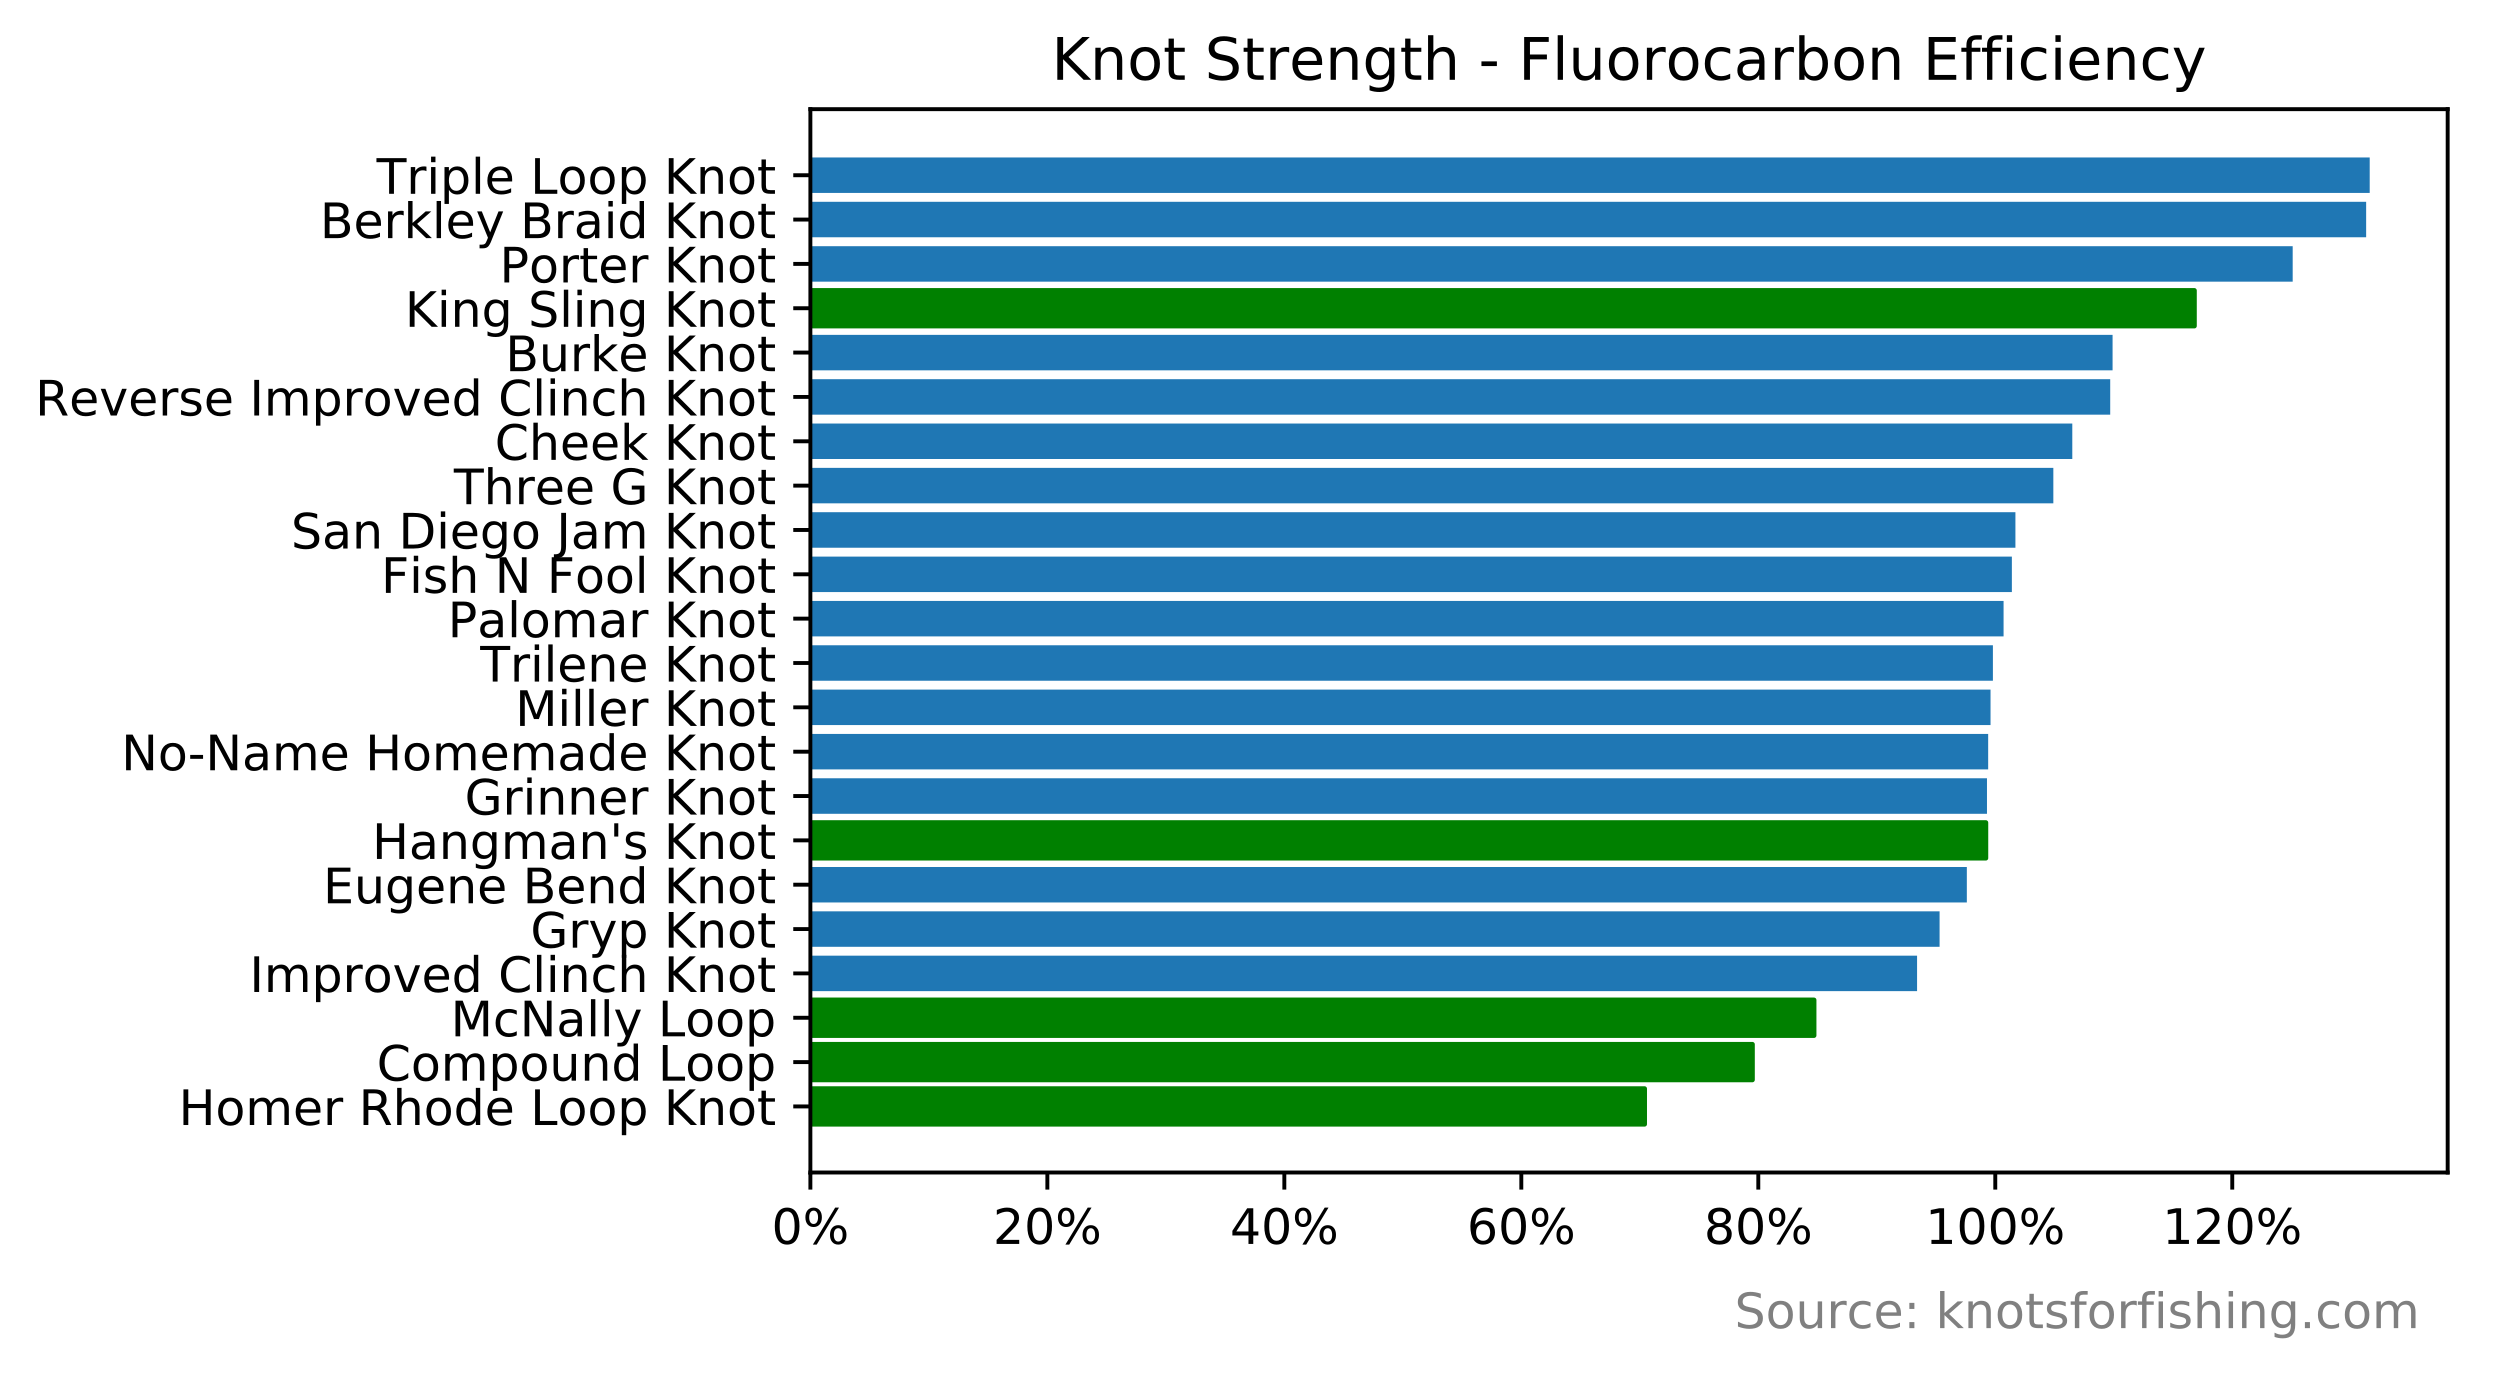 <?xml version="1.0" encoding="utf-8" standalone="no"?>
<!DOCTYPE svg PUBLIC "-//W3C//DTD SVG 1.1//EN"
  "http://www.w3.org/Graphics/SVG/1.1/DTD/svg11.dtd">
<!-- Created with matplotlib (http://matplotlib.org/) -->
<svg height="280.865pt" version="1.1" viewBox="0 0 511.208 280.865" width="511.208pt" xmlns="http://www.w3.org/2000/svg" xmlns:xlink="http://www.w3.org/1999/xlink">
 <defs>
  <style type="text/css">
*{stroke-linecap:butt;stroke-linejoin:round;}
  </style>
 </defs>
 <g id="figure_1">
  <g id="patch_1">
   <path d="M -0 280.865 
L 511.208 280.865 
L 511.208 0 
L -0 0 
z
" style="fill:#ffffff;"/>
  </g>
  <g id="axes_1">
   <g id="patch_2">
    <path d="M 165.708 239.758 
L 500.508 239.758 
L 500.508 22.318 
L 165.708 22.318 
z
" style="fill:#ffffff;"/>
   </g>
   <g id="patch_3">
    <path clip-path="url(#p857010f2e2)" d="M 165.708 229.874 
L 336.282 229.874 
L 336.282 222.62 
L 165.708 222.62 
z
" style="fill:#008000;stroke:#008000;stroke-linejoin:miter;"/>
   </g>
   <g id="patch_4">
    <path clip-path="url(#p857010f2e2)" d="M 165.708 220.807 
L 358.33 220.807 
L 358.33 213.553 
L 165.708 213.553 
z
" style="fill:#008000;stroke:#008000;stroke-linejoin:miter;"/>
   </g>
   <g id="patch_5">
    <path clip-path="url(#p857010f2e2)" d="M 165.708 211.739 
L 370.93 211.739 
L 370.93 204.485 
L 165.708 204.485 
z
" style="fill:#008000;stroke:#008000;stroke-linejoin:miter;"/>
   </g>
   <g id="patch_6">
    <path clip-path="url(#p857010f2e2)" d="M 165.708 202.672 
L 392.009 202.672 
L 392.009 195.418 
L 165.708 195.418 
z
" style="fill:#1f77b4;"/>
   </g>
   <g id="patch_7">
    <path clip-path="url(#p857010f2e2)" d="M 165.708 193.604 
L 396.613 193.604 
L 396.613 186.35 
L 165.708 186.35 
z
" style="fill:#1f77b4;"/>
   </g>
   <g id="patch_8">
    <path clip-path="url(#p857010f2e2)" d="M 165.708 184.537 
L 402.185 184.537 
L 402.185 177.283 
L 165.708 177.283 
z
" style="fill:#1f77b4;"/>
   </g>
   <g id="patch_9">
    <path clip-path="url(#p857010f2e2)" d="M 165.708 175.469 
L 406.062 175.469 
L 406.062 168.215 
L 165.708 168.215 
z
" style="fill:#008000;stroke:#008000;stroke-linejoin:miter;"/>
   </g>
   <g id="patch_10">
    <path clip-path="url(#p857010f2e2)" d="M 165.708 166.402 
L 406.304 166.402 
L 406.304 159.148 
L 165.708 159.148 
z
" style="fill:#1f77b4;"/>
   </g>
   <g id="patch_11">
    <path clip-path="url(#p857010f2e2)" d="M 165.708 157.334 
L 406.547 157.334 
L 406.547 150.08 
L 165.708 150.08 
z
" style="fill:#1f77b4;"/>
   </g>
   <g id="patch_12">
    <path clip-path="url(#p857010f2e2)" d="M 165.708 148.266 
L 407.031 148.266 
L 407.031 141.012 
L 165.708 141.012 
z
" style="fill:#1f77b4;"/>
   </g>
   <g id="patch_13">
    <path clip-path="url(#p857010f2e2)" d="M 165.708 139.199 
L 407.516 139.199 
L 407.516 131.945 
L 165.708 131.945 
z
" style="fill:#1f77b4;"/>
   </g>
   <g id="patch_14">
    <path clip-path="url(#p857010f2e2)" d="M 165.708 130.131 
L 409.697 130.131 
L 409.697 122.877 
L 165.708 122.877 
z
" style="fill:#1f77b4;"/>
   </g>
   <g id="patch_15">
    <path clip-path="url(#p857010f2e2)" d="M 165.708 121.064 
L 411.393 121.064 
L 411.393 113.81 
L 165.708 113.81 
z
" style="fill:#1f77b4;"/>
   </g>
   <g id="patch_16">
    <path clip-path="url(#p857010f2e2)" d="M 165.708 111.996 
L 412.119 111.996 
L 412.119 104.742 
L 165.708 104.742 
z
" style="fill:#1f77b4;"/>
   </g>
   <g id="patch_17">
    <path clip-path="url(#p857010f2e2)" d="M 165.708 102.929 
L 419.873 102.929 
L 419.873 95.675 
L 165.708 95.675 
z
" style="fill:#1f77b4;"/>
   </g>
   <g id="patch_18">
    <path clip-path="url(#p857010f2e2)" d="M 165.708 93.861 
L 423.749 93.861 
L 423.749 86.607 
L 165.708 86.607 
z
" style="fill:#1f77b4;"/>
   </g>
   <g id="patch_19">
    <path clip-path="url(#p857010f2e2)" d="M 165.708 84.794 
L 431.503 84.794 
L 431.503 77.54 
L 165.708 77.54 
z
" style="fill:#1f77b4;"/>
   </g>
   <g id="patch_20">
    <path clip-path="url(#p857010f2e2)" d="M 165.708 75.726 
L 431.987 75.726 
L 431.987 68.472 
L 165.708 68.472 
z
" style="fill:#1f77b4;"/>
   </g>
   <g id="patch_21">
    <path clip-path="url(#p857010f2e2)" d="M 165.708 66.658 
L 448.706 66.658 
L 448.706 59.404 
L 165.708 59.404 
z
" style="fill:#008000;stroke:#008000;stroke-linejoin:miter;"/>
   </g>
   <g id="patch_22">
    <path clip-path="url(#p857010f2e2)" d="M 165.708 57.591 
L 468.816 57.591 
L 468.816 50.337 
L 165.708 50.337 
z
" style="fill:#1f77b4;"/>
   </g>
   <g id="patch_23">
    <path clip-path="url(#p857010f2e2)" d="M 165.708 48.523 
L 483.838 48.523 
L 483.838 41.269 
L 165.708 41.269 
z
" style="fill:#1f77b4;"/>
   </g>
   <g id="patch_24">
    <path clip-path="url(#p857010f2e2)" d="M 165.708 39.456 
L 484.565 39.456 
L 484.565 32.202 
L 165.708 32.202 
z
" style="fill:#1f77b4;"/>
   </g>
   <g id="matplotlib.axis_1">
    <g id="xtick_1">
     <g id="line2d_1">
      <defs>
       <path d="M 0 0 
L 0 3.5 
" id="m3c8e4f1085" style="stroke:#000000;stroke-width:0.8;"/>
      </defs>
      <g>
       <use style="stroke:#000000;stroke-width:0.8;" x="165.708" xlink:href="#m3c8e4f1085" y="239.758"/>
      </g>
     </g>
     <g id="text_1">
      <!-- 0% -->
      <defs>
       <path d="M 31.781 66.406 
Q 24.172 66.406 20.328 58.906 
Q 16.5 51.422 16.5 36.375 
Q 16.5 21.391 20.328 13.891 
Q 24.172 6.391 31.781 6.391 
Q 39.453 6.391 43.281 13.891 
Q 47.125 21.391 47.125 36.375 
Q 47.125 51.422 43.281 58.906 
Q 39.453 66.406 31.781 66.406 
z
M 31.781 74.219 
Q 44.047 74.219 50.516 64.516 
Q 56.984 54.828 56.984 36.375 
Q 56.984 17.969 50.516 8.266 
Q 44.047 -1.422 31.781 -1.422 
Q 19.531 -1.422 13.062 8.266 
Q 6.594 17.969 6.594 36.375 
Q 6.594 54.828 13.062 64.516 
Q 19.531 74.219 31.781 74.219 
z
" id="DejaVuSans-30"/>
       <path d="M 72.703 32.078 
Q 68.453 32.078 66.031 28.469 
Q 63.625 24.859 63.625 18.406 
Q 63.625 12.062 66.031 8.422 
Q 68.453 4.781 72.703 4.781 
Q 76.859 4.781 79.266 8.422 
Q 81.688 12.062 81.688 18.406 
Q 81.688 24.812 79.266 28.438 
Q 76.859 32.078 72.703 32.078 
z
M 72.703 38.281 
Q 80.422 38.281 84.953 32.906 
Q 89.5 27.547 89.5 18.406 
Q 89.5 9.281 84.938 3.922 
Q 80.375 -1.422 72.703 -1.422 
Q 64.891 -1.422 60.344 3.922 
Q 55.812 9.281 55.812 18.406 
Q 55.812 27.594 60.375 32.938 
Q 64.938 38.281 72.703 38.281 
z
M 22.312 68.016 
Q 18.109 68.016 15.688 64.375 
Q 13.281 60.75 13.281 54.391 
Q 13.281 47.953 15.672 44.328 
Q 18.062 40.719 22.312 40.719 
Q 26.562 40.719 28.969 44.328 
Q 31.391 47.953 31.391 54.391 
Q 31.391 60.688 28.953 64.344 
Q 26.516 68.016 22.312 68.016 
z
M 66.406 74.219 
L 74.219 74.219 
L 28.609 -1.422 
L 20.797 -1.422 
z
M 22.312 74.219 
Q 30.031 74.219 34.609 68.875 
Q 39.203 63.531 39.203 54.391 
Q 39.203 45.172 34.641 39.844 
Q 30.078 34.516 22.312 34.516 
Q 14.547 34.516 10.031 39.859 
Q 5.516 45.219 5.516 54.391 
Q 5.516 63.484 10.047 68.844 
Q 14.594 74.219 22.312 74.219 
z
" id="DejaVuSans-25"/>
      </defs>
      <g transform="translate(157.776 254.357)scale(0.1 -0.1)">
       <use xlink:href="#DejaVuSans-30"/>
       <use x="63.623" xlink:href="#DejaVuSans-25"/>
      </g>
     </g>
    </g>
    <g id="xtick_2">
     <g id="line2d_2">
      <g>
       <use style="stroke:#000000;stroke-width:0.8;" x="214.166" xlink:href="#m3c8e4f1085" y="239.758"/>
      </g>
     </g>
     <g id="text_2">
      <!-- 20% -->
      <defs>
       <path d="M 19.188 8.297 
L 53.609 8.297 
L 53.609 0 
L 7.328 0 
L 7.328 8.297 
Q 12.938 14.109 22.625 23.891 
Q 32.328 33.688 34.812 36.531 
Q 39.547 41.844 41.422 45.531 
Q 43.312 49.219 43.312 52.781 
Q 43.312 58.594 39.234 62.25 
Q 35.156 65.922 28.609 65.922 
Q 23.969 65.922 18.812 64.312 
Q 13.672 62.703 7.812 59.422 
L 7.812 69.391 
Q 13.766 71.781 18.938 73 
Q 24.125 74.219 28.422 74.219 
Q 39.75 74.219 46.484 68.547 
Q 53.219 62.891 53.219 53.422 
Q 53.219 48.922 51.531 44.891 
Q 49.859 40.875 45.406 35.406 
Q 44.188 33.984 37.641 27.219 
Q 31.109 20.453 19.188 8.297 
z
" id="DejaVuSans-32"/>
      </defs>
      <g transform="translate(203.053 254.357)scale(0.1 -0.1)">
       <use xlink:href="#DejaVuSans-32"/>
       <use x="63.623" xlink:href="#DejaVuSans-30"/>
       <use x="127.246" xlink:href="#DejaVuSans-25"/>
      </g>
     </g>
    </g>
    <g id="xtick_3">
     <g id="line2d_3">
      <g>
       <use style="stroke:#000000;stroke-width:0.8;" x="262.625" xlink:href="#m3c8e4f1085" y="239.758"/>
      </g>
     </g>
     <g id="text_3">
      <!-- 40% -->
      <defs>
       <path d="M 37.797 64.312 
L 12.891 25.391 
L 37.797 25.391 
z
M 35.203 72.906 
L 47.609 72.906 
L 47.609 25.391 
L 58.016 25.391 
L 58.016 17.188 
L 47.609 17.188 
L 47.609 0 
L 37.797 0 
L 37.797 17.188 
L 4.891 17.188 
L 4.891 26.703 
z
" id="DejaVuSans-34"/>
      </defs>
      <g transform="translate(251.512 254.357)scale(0.1 -0.1)">
       <use xlink:href="#DejaVuSans-34"/>
       <use x="63.623" xlink:href="#DejaVuSans-30"/>
       <use x="127.246" xlink:href="#DejaVuSans-25"/>
      </g>
     </g>
    </g>
    <g id="xtick_4">
     <g id="line2d_4">
      <g>
       <use style="stroke:#000000;stroke-width:0.8;" x="311.083" xlink:href="#m3c8e4f1085" y="239.758"/>
      </g>
     </g>
     <g id="text_4">
      <!-- 60% -->
      <defs>
       <path d="M 33.016 40.375 
Q 26.375 40.375 22.484 35.828 
Q 18.609 31.297 18.609 23.391 
Q 18.609 15.531 22.484 10.953 
Q 26.375 6.391 33.016 6.391 
Q 39.656 6.391 43.531 10.953 
Q 47.406 15.531 47.406 23.391 
Q 47.406 31.297 43.531 35.828 
Q 39.656 40.375 33.016 40.375 
z
M 52.594 71.297 
L 52.594 62.312 
Q 48.875 64.062 45.094 64.984 
Q 41.312 65.922 37.594 65.922 
Q 27.828 65.922 22.672 59.328 
Q 17.531 52.734 16.797 39.406 
Q 19.672 43.656 24.016 45.922 
Q 28.375 48.188 33.594 48.188 
Q 44.578 48.188 50.953 41.516 
Q 57.328 34.859 57.328 23.391 
Q 57.328 12.156 50.688 5.359 
Q 44.047 -1.422 33.016 -1.422 
Q 20.359 -1.422 13.672 8.266 
Q 6.984 17.969 6.984 36.375 
Q 6.984 53.656 15.188 63.938 
Q 23.391 74.219 37.203 74.219 
Q 40.922 74.219 44.703 73.484 
Q 48.484 72.75 52.594 71.297 
z
" id="DejaVuSans-36"/>
      </defs>
      <g transform="translate(299.97 254.357)scale(0.1 -0.1)">
       <use xlink:href="#DejaVuSans-36"/>
       <use x="63.623" xlink:href="#DejaVuSans-30"/>
       <use x="127.246" xlink:href="#DejaVuSans-25"/>
      </g>
     </g>
    </g>
    <g id="xtick_5">
     <g id="line2d_5">
      <g>
       <use style="stroke:#000000;stroke-width:0.8;" x="359.542" xlink:href="#m3c8e4f1085" y="239.758"/>
      </g>
     </g>
     <g id="text_5">
      <!-- 80% -->
      <defs>
       <path d="M 31.781 34.625 
Q 24.75 34.625 20.719 30.859 
Q 16.703 27.094 16.703 20.516 
Q 16.703 13.922 20.719 10.156 
Q 24.75 6.391 31.781 6.391 
Q 38.812 6.391 42.859 10.172 
Q 46.922 13.969 46.922 20.516 
Q 46.922 27.094 42.891 30.859 
Q 38.875 34.625 31.781 34.625 
z
M 21.922 38.812 
Q 15.578 40.375 12.031 44.719 
Q 8.5 49.078 8.5 55.328 
Q 8.5 64.062 14.719 69.141 
Q 20.953 74.219 31.781 74.219 
Q 42.672 74.219 48.875 69.141 
Q 55.078 64.062 55.078 55.328 
Q 55.078 49.078 51.531 44.719 
Q 48 40.375 41.703 38.812 
Q 48.828 37.156 52.797 32.312 
Q 56.781 27.484 56.781 20.516 
Q 56.781 9.906 50.312 4.234 
Q 43.844 -1.422 31.781 -1.422 
Q 19.734 -1.422 13.25 4.234 
Q 6.781 9.906 6.781 20.516 
Q 6.781 27.484 10.781 32.312 
Q 14.797 37.156 21.922 38.812 
z
M 18.312 54.391 
Q 18.312 48.734 21.844 45.562 
Q 25.391 42.391 31.781 42.391 
Q 38.141 42.391 41.719 45.562 
Q 45.312 48.734 45.312 54.391 
Q 45.312 60.062 41.719 63.234 
Q 38.141 66.406 31.781 66.406 
Q 25.391 66.406 21.844 63.234 
Q 18.312 60.062 18.312 54.391 
z
" id="DejaVuSans-38"/>
      </defs>
      <g transform="translate(348.429 254.357)scale(0.1 -0.1)">
       <use xlink:href="#DejaVuSans-38"/>
       <use x="63.623" xlink:href="#DejaVuSans-30"/>
       <use x="127.246" xlink:href="#DejaVuSans-25"/>
      </g>
     </g>
    </g>
    <g id="xtick_6">
     <g id="line2d_6">
      <g>
       <use style="stroke:#000000;stroke-width:0.8;" x="408" xlink:href="#m3c8e4f1085" y="239.758"/>
      </g>
     </g>
     <g id="text_6">
      <!-- 100% -->
      <defs>
       <path d="M 12.406 8.297 
L 28.516 8.297 
L 28.516 63.922 
L 10.984 60.406 
L 10.984 69.391 
L 28.422 72.906 
L 38.281 72.906 
L 38.281 8.297 
L 54.391 8.297 
L 54.391 0 
L 12.406 0 
z
" id="DejaVuSans-31"/>
      </defs>
      <g transform="translate(393.706 254.357)scale(0.1 -0.1)">
       <use xlink:href="#DejaVuSans-31"/>
       <use x="63.623" xlink:href="#DejaVuSans-30"/>
       <use x="127.246" xlink:href="#DejaVuSans-30"/>
       <use x="190.869" xlink:href="#DejaVuSans-25"/>
      </g>
     </g>
    </g>
    <g id="xtick_7">
     <g id="line2d_7">
      <g>
       <use style="stroke:#000000;stroke-width:0.8;" x="456.459" xlink:href="#m3c8e4f1085" y="239.758"/>
      </g>
     </g>
     <g id="text_7">
      <!-- 120% -->
      <g transform="translate(442.164 254.357)scale(0.1 -0.1)">
       <use xlink:href="#DejaVuSans-31"/>
       <use x="63.623" xlink:href="#DejaVuSans-32"/>
       <use x="127.246" xlink:href="#DejaVuSans-30"/>
       <use x="190.869" xlink:href="#DejaVuSans-25"/>
      </g>
     </g>
    </g>
   </g>
   <g id="matplotlib.axis_2">
    <g id="ytick_1">
     <g id="line2d_8">
      <defs>
       <path d="M 0 0 
L -3.5 0 
" id="m354a441f4f" style="stroke:#000000;stroke-width:0.8;"/>
      </defs>
      <g>
       <use style="stroke:#000000;stroke-width:0.8;" x="165.708" xlink:href="#m354a441f4f" y="226.247"/>
      </g>
     </g>
     <g id="text_8">
      <!-- Homer Rhode Loop Knot -->
      <defs>
       <path d="M 9.812 72.906 
L 19.672 72.906 
L 19.672 43.016 
L 55.516 43.016 
L 55.516 72.906 
L 65.375 72.906 
L 65.375 0 
L 55.516 0 
L 55.516 34.719 
L 19.672 34.719 
L 19.672 0 
L 9.812 0 
z
" id="DejaVuSans-48"/>
       <path d="M 30.609 48.391 
Q 23.391 48.391 19.188 42.75 
Q 14.984 37.109 14.984 27.297 
Q 14.984 17.484 19.156 11.844 
Q 23.344 6.203 30.609 6.203 
Q 37.797 6.203 41.984 11.859 
Q 46.188 17.531 46.188 27.297 
Q 46.188 37.016 41.984 42.703 
Q 37.797 48.391 30.609 48.391 
z
M 30.609 56 
Q 42.328 56 49.016 48.375 
Q 55.719 40.766 55.719 27.297 
Q 55.719 13.875 49.016 6.219 
Q 42.328 -1.422 30.609 -1.422 
Q 18.844 -1.422 12.172 6.219 
Q 5.516 13.875 5.516 27.297 
Q 5.516 40.766 12.172 48.375 
Q 18.844 56 30.609 56 
z
" id="DejaVuSans-6f"/>
       <path d="M 52 44.188 
Q 55.375 50.25 60.062 53.125 
Q 64.75 56 71.094 56 
Q 79.641 56 84.281 50.016 
Q 88.922 44.047 88.922 33.016 
L 88.922 0 
L 79.891 0 
L 79.891 32.719 
Q 79.891 40.578 77.094 44.375 
Q 74.312 48.188 68.609 48.188 
Q 61.625 48.188 57.562 43.547 
Q 53.516 38.922 53.516 30.906 
L 53.516 0 
L 44.484 0 
L 44.484 32.719 
Q 44.484 40.625 41.703 44.406 
Q 38.922 48.188 33.109 48.188 
Q 26.219 48.188 22.156 43.531 
Q 18.109 38.875 18.109 30.906 
L 18.109 0 
L 9.078 0 
L 9.078 54.688 
L 18.109 54.688 
L 18.109 46.188 
Q 21.188 51.219 25.484 53.609 
Q 29.781 56 35.688 56 
Q 41.656 56 45.828 52.969 
Q 50 49.953 52 44.188 
z
" id="DejaVuSans-6d"/>
       <path d="M 56.203 29.594 
L 56.203 25.203 
L 14.891 25.203 
Q 15.484 15.922 20.484 11.062 
Q 25.484 6.203 34.422 6.203 
Q 39.594 6.203 44.453 7.469 
Q 49.312 8.734 54.109 11.281 
L 54.109 2.781 
Q 49.266 0.734 44.188 -0.344 
Q 39.109 -1.422 33.891 -1.422 
Q 20.797 -1.422 13.156 6.188 
Q 5.516 13.812 5.516 26.812 
Q 5.516 40.234 12.766 48.109 
Q 20.016 56 32.328 56 
Q 43.359 56 49.781 48.891 
Q 56.203 41.797 56.203 29.594 
z
M 47.219 32.234 
Q 47.125 39.594 43.094 43.984 
Q 39.062 48.391 32.422 48.391 
Q 24.906 48.391 20.391 44.141 
Q 15.875 39.891 15.188 32.172 
z
" id="DejaVuSans-65"/>
       <path d="M 41.109 46.297 
Q 39.594 47.172 37.812 47.578 
Q 36.031 48 33.891 48 
Q 26.266 48 22.188 43.047 
Q 18.109 38.094 18.109 28.812 
L 18.109 0 
L 9.078 0 
L 9.078 54.688 
L 18.109 54.688 
L 18.109 46.188 
Q 20.953 51.172 25.484 53.578 
Q 30.031 56 36.531 56 
Q 37.453 56 38.578 55.875 
Q 39.703 55.766 41.062 55.516 
z
" id="DejaVuSans-72"/>
       <path id="DejaVuSans-20"/>
       <path d="M 44.391 34.188 
Q 47.562 33.109 50.562 29.594 
Q 53.562 26.078 56.594 19.922 
L 66.609 0 
L 56 0 
L 46.688 18.703 
Q 43.062 26.031 39.672 28.422 
Q 36.281 30.812 30.422 30.812 
L 19.672 30.812 
L 19.672 0 
L 9.812 0 
L 9.812 72.906 
L 32.078 72.906 
Q 44.578 72.906 50.734 67.672 
Q 56.891 62.453 56.891 51.906 
Q 56.891 45.016 53.688 40.469 
Q 50.484 35.938 44.391 34.188 
z
M 19.672 64.797 
L 19.672 38.922 
L 32.078 38.922 
Q 39.203 38.922 42.844 42.219 
Q 46.484 45.516 46.484 51.906 
Q 46.484 58.297 42.844 61.547 
Q 39.203 64.797 32.078 64.797 
z
" id="DejaVuSans-52"/>
       <path d="M 54.891 33.016 
L 54.891 0 
L 45.906 0 
L 45.906 32.719 
Q 45.906 40.484 42.875 44.328 
Q 39.844 48.188 33.797 48.188 
Q 26.516 48.188 22.312 43.547 
Q 18.109 38.922 18.109 30.906 
L 18.109 0 
L 9.078 0 
L 9.078 75.984 
L 18.109 75.984 
L 18.109 46.188 
Q 21.344 51.125 25.703 53.562 
Q 30.078 56 35.797 56 
Q 45.219 56 50.047 50.172 
Q 54.891 44.344 54.891 33.016 
z
" id="DejaVuSans-68"/>
       <path d="M 45.406 46.391 
L 45.406 75.984 
L 54.391 75.984 
L 54.391 0 
L 45.406 0 
L 45.406 8.203 
Q 42.578 3.328 38.25 0.953 
Q 33.938 -1.422 27.875 -1.422 
Q 17.969 -1.422 11.734 6.484 
Q 5.516 14.406 5.516 27.297 
Q 5.516 40.188 11.734 48.094 
Q 17.969 56 27.875 56 
Q 33.938 56 38.25 53.625 
Q 42.578 51.266 45.406 46.391 
z
M 14.797 27.297 
Q 14.797 17.391 18.875 11.75 
Q 22.953 6.109 30.078 6.109 
Q 37.203 6.109 41.297 11.75 
Q 45.406 17.391 45.406 27.297 
Q 45.406 37.203 41.297 42.844 
Q 37.203 48.484 30.078 48.484 
Q 22.953 48.484 18.875 42.844 
Q 14.797 37.203 14.797 27.297 
z
" id="DejaVuSans-64"/>
       <path d="M 9.812 72.906 
L 19.672 72.906 
L 19.672 8.297 
L 55.172 8.297 
L 55.172 0 
L 9.812 0 
z
" id="DejaVuSans-4c"/>
       <path d="M 18.109 8.203 
L 18.109 -20.797 
L 9.078 -20.797 
L 9.078 54.688 
L 18.109 54.688 
L 18.109 46.391 
Q 20.953 51.266 25.266 53.625 
Q 29.594 56 35.594 56 
Q 45.562 56 51.781 48.094 
Q 58.016 40.188 58.016 27.297 
Q 58.016 14.406 51.781 6.484 
Q 45.562 -1.422 35.594 -1.422 
Q 29.594 -1.422 25.266 0.953 
Q 20.953 3.328 18.109 8.203 
z
M 48.688 27.297 
Q 48.688 37.203 44.609 42.844 
Q 40.531 48.484 33.406 48.484 
Q 26.266 48.484 22.188 42.844 
Q 18.109 37.203 18.109 27.297 
Q 18.109 17.391 22.188 11.75 
Q 26.266 6.109 33.406 6.109 
Q 40.531 6.109 44.609 11.75 
Q 48.688 17.391 48.688 27.297 
z
" id="DejaVuSans-70"/>
       <path d="M 9.812 72.906 
L 19.672 72.906 
L 19.672 42.094 
L 52.391 72.906 
L 65.094 72.906 
L 28.906 38.922 
L 67.672 0 
L 54.688 0 
L 19.672 35.109 
L 19.672 0 
L 9.812 0 
z
" id="DejaVuSans-4b"/>
       <path d="M 54.891 33.016 
L 54.891 0 
L 45.906 0 
L 45.906 32.719 
Q 45.906 40.484 42.875 44.328 
Q 39.844 48.188 33.797 48.188 
Q 26.516 48.188 22.312 43.547 
Q 18.109 38.922 18.109 30.906 
L 18.109 0 
L 9.078 0 
L 9.078 54.688 
L 18.109 54.688 
L 18.109 46.188 
Q 21.344 51.125 25.703 53.562 
Q 30.078 56 35.797 56 
Q 45.219 56 50.047 50.172 
Q 54.891 44.344 54.891 33.016 
z
" id="DejaVuSans-6e"/>
       <path d="M 18.312 70.219 
L 18.312 54.688 
L 36.812 54.688 
L 36.812 47.703 
L 18.312 47.703 
L 18.312 18.016 
Q 18.312 11.328 20.141 9.422 
Q 21.969 7.516 27.594 7.516 
L 36.812 7.516 
L 36.812 0 
L 27.594 0 
Q 17.188 0 13.234 3.875 
Q 9.281 7.766 9.281 18.016 
L 9.281 47.703 
L 2.688 47.703 
L 2.688 54.688 
L 9.281 54.688 
L 9.281 70.219 
z
" id="DejaVuSans-74"/>
      </defs>
      <g transform="translate(36.533 230.047)scale(0.1 -0.1)">
       <use xlink:href="#DejaVuSans-48"/>
       <use x="75.195" xlink:href="#DejaVuSans-6f"/>
       <use x="136.377" xlink:href="#DejaVuSans-6d"/>
       <use x="233.789" xlink:href="#DejaVuSans-65"/>
       <use x="295.312" xlink:href="#DejaVuSans-72"/>
       <use x="336.426" xlink:href="#DejaVuSans-20"/>
       <use x="368.213" xlink:href="#DejaVuSans-52"/>
       <use x="437.695" xlink:href="#DejaVuSans-68"/>
       <use x="501.074" xlink:href="#DejaVuSans-6f"/>
       <use x="562.256" xlink:href="#DejaVuSans-64"/>
       <use x="625.732" xlink:href="#DejaVuSans-65"/>
       <use x="687.256" xlink:href="#DejaVuSans-20"/>
       <use x="719.043" xlink:href="#DejaVuSans-4c"/>
       <use x="774.74" xlink:href="#DejaVuSans-6f"/>
       <use x="835.922" xlink:href="#DejaVuSans-6f"/>
       <use x="897.104" xlink:href="#DejaVuSans-70"/>
       <use x="960.58" xlink:href="#DejaVuSans-20"/>
       <use x="992.367" xlink:href="#DejaVuSans-4b"/>
       <use x="1057.943" xlink:href="#DejaVuSans-6e"/>
       <use x="1121.322" xlink:href="#DejaVuSans-6f"/>
       <use x="1182.504" xlink:href="#DejaVuSans-74"/>
      </g>
     </g>
    </g>
    <g id="ytick_2">
     <g id="line2d_9">
      <g>
       <use style="stroke:#000000;stroke-width:0.8;" x="165.708" xlink:href="#m354a441f4f" y="217.18"/>
      </g>
     </g>
     <g id="text_9">
      <!-- Compound Loop -->
      <defs>
       <path d="M 64.406 67.281 
L 64.406 56.891 
Q 59.422 61.531 53.781 63.812 
Q 48.141 66.109 41.797 66.109 
Q 29.297 66.109 22.656 58.469 
Q 16.016 50.828 16.016 36.375 
Q 16.016 21.969 22.656 14.328 
Q 29.297 6.688 41.797 6.688 
Q 48.141 6.688 53.781 8.984 
Q 59.422 11.281 64.406 15.922 
L 64.406 5.609 
Q 59.234 2.094 53.438 0.328 
Q 47.656 -1.422 41.219 -1.422 
Q 24.656 -1.422 15.125 8.703 
Q 5.609 18.844 5.609 36.375 
Q 5.609 53.953 15.125 64.078 
Q 24.656 74.219 41.219 74.219 
Q 47.75 74.219 53.531 72.484 
Q 59.328 70.75 64.406 67.281 
z
" id="DejaVuSans-43"/>
       <path d="M 8.5 21.578 
L 8.5 54.688 
L 17.484 54.688 
L 17.484 21.922 
Q 17.484 14.156 20.5 10.266 
Q 23.531 6.391 29.594 6.391 
Q 36.859 6.391 41.078 11.031 
Q 45.312 15.672 45.312 23.688 
L 45.312 54.688 
L 54.297 54.688 
L 54.297 0 
L 45.312 0 
L 45.312 8.406 
Q 42.047 3.422 37.719 1 
Q 33.406 -1.422 27.688 -1.422 
Q 18.266 -1.422 13.375 4.438 
Q 8.5 10.297 8.5 21.578 
z
M 31.109 56 
z
" id="DejaVuSans-75"/>
      </defs>
      <g transform="translate(77.041 220.979)scale(0.1 -0.1)">
       <use xlink:href="#DejaVuSans-43"/>
       <use x="69.824" xlink:href="#DejaVuSans-6f"/>
       <use x="131.006" xlink:href="#DejaVuSans-6d"/>
       <use x="228.418" xlink:href="#DejaVuSans-70"/>
       <use x="291.895" xlink:href="#DejaVuSans-6f"/>
       <use x="353.076" xlink:href="#DejaVuSans-75"/>
       <use x="416.455" xlink:href="#DejaVuSans-6e"/>
       <use x="479.834" xlink:href="#DejaVuSans-64"/>
       <use x="543.311" xlink:href="#DejaVuSans-20"/>
       <use x="575.098" xlink:href="#DejaVuSans-4c"/>
       <use x="630.795" xlink:href="#DejaVuSans-6f"/>
       <use x="691.977" xlink:href="#DejaVuSans-6f"/>
       <use x="753.158" xlink:href="#DejaVuSans-70"/>
      </g>
     </g>
    </g>
    <g id="ytick_3">
     <g id="line2d_10">
      <g>
       <use style="stroke:#000000;stroke-width:0.8;" x="165.708" xlink:href="#m354a441f4f" y="208.112"/>
      </g>
     </g>
     <g id="text_10">
      <!-- McNally Loop -->
      <defs>
       <path d="M 9.812 72.906 
L 24.516 72.906 
L 43.109 23.297 
L 61.812 72.906 
L 76.516 72.906 
L 76.516 0 
L 66.891 0 
L 66.891 64.016 
L 48.094 14.016 
L 38.188 14.016 
L 19.391 64.016 
L 19.391 0 
L 9.812 0 
z
" id="DejaVuSans-4d"/>
       <path d="M 48.781 52.594 
L 48.781 44.188 
Q 44.969 46.297 41.141 47.344 
Q 37.312 48.391 33.406 48.391 
Q 24.656 48.391 19.812 42.844 
Q 14.984 37.312 14.984 27.297 
Q 14.984 17.281 19.812 11.734 
Q 24.656 6.203 33.406 6.203 
Q 37.312 6.203 41.141 7.25 
Q 44.969 8.297 48.781 10.406 
L 48.781 2.094 
Q 45.016 0.344 40.984 -0.531 
Q 36.969 -1.422 32.422 -1.422 
Q 20.062 -1.422 12.781 6.344 
Q 5.516 14.109 5.516 27.297 
Q 5.516 40.672 12.859 48.328 
Q 20.219 56 33.016 56 
Q 37.156 56 41.109 55.141 
Q 45.062 54.297 48.781 52.594 
z
" id="DejaVuSans-63"/>
       <path d="M 9.812 72.906 
L 23.094 72.906 
L 55.422 11.922 
L 55.422 72.906 
L 64.984 72.906 
L 64.984 0 
L 51.703 0 
L 19.391 60.984 
L 19.391 0 
L 9.812 0 
z
" id="DejaVuSans-4e"/>
       <path d="M 34.281 27.484 
Q 23.391 27.484 19.188 25 
Q 14.984 22.516 14.984 16.5 
Q 14.984 11.719 18.141 8.906 
Q 21.297 6.109 26.703 6.109 
Q 34.188 6.109 38.703 11.406 
Q 43.219 16.703 43.219 25.484 
L 43.219 27.484 
z
M 52.203 31.203 
L 52.203 0 
L 43.219 0 
L 43.219 8.297 
Q 40.141 3.328 35.547 0.953 
Q 30.953 -1.422 24.312 -1.422 
Q 15.922 -1.422 10.953 3.297 
Q 6 8.016 6 15.922 
Q 6 25.141 12.172 29.828 
Q 18.359 34.516 30.609 34.516 
L 43.219 34.516 
L 43.219 35.406 
Q 43.219 41.609 39.141 45 
Q 35.062 48.391 27.688 48.391 
Q 23 48.391 18.547 47.266 
Q 14.109 46.141 10.016 43.891 
L 10.016 52.203 
Q 14.938 54.109 19.578 55.047 
Q 24.219 56 28.609 56 
Q 40.484 56 46.344 49.844 
Q 52.203 43.703 52.203 31.203 
z
" id="DejaVuSans-61"/>
       <path d="M 9.422 75.984 
L 18.406 75.984 
L 18.406 0 
L 9.422 0 
z
" id="DejaVuSans-6c"/>
       <path d="M 32.172 -5.078 
Q 28.375 -14.844 24.75 -17.812 
Q 21.141 -20.797 15.094 -20.797 
L 7.906 -20.797 
L 7.906 -13.281 
L 13.188 -13.281 
Q 16.891 -13.281 18.938 -11.516 
Q 21 -9.766 23.484 -3.219 
L 25.094 0.875 
L 2.984 54.688 
L 12.5 54.688 
L 29.594 11.922 
L 46.688 54.688 
L 56.203 54.688 
z
" id="DejaVuSans-79"/>
      </defs>
      <g transform="translate(92.162 211.912)scale(0.1 -0.1)">
       <use xlink:href="#DejaVuSans-4d"/>
       <use x="86.279" xlink:href="#DejaVuSans-63"/>
       <use x="141.26" xlink:href="#DejaVuSans-4e"/>
       <use x="216.064" xlink:href="#DejaVuSans-61"/>
       <use x="277.344" xlink:href="#DejaVuSans-6c"/>
       <use x="305.127" xlink:href="#DejaVuSans-6c"/>
       <use x="332.91" xlink:href="#DejaVuSans-79"/>
       <use x="392.09" xlink:href="#DejaVuSans-20"/>
       <use x="423.877" xlink:href="#DejaVuSans-4c"/>
       <use x="479.574" xlink:href="#DejaVuSans-6f"/>
       <use x="540.756" xlink:href="#DejaVuSans-6f"/>
       <use x="601.938" xlink:href="#DejaVuSans-70"/>
      </g>
     </g>
    </g>
    <g id="ytick_4">
     <g id="line2d_11">
      <g>
       <use style="stroke:#000000;stroke-width:0.8;" x="165.708" xlink:href="#m354a441f4f" y="199.045"/>
      </g>
     </g>
     <g id="text_11">
      <!-- Improved Clinch Knot -->
      <defs>
       <path d="M 9.812 72.906 
L 19.672 72.906 
L 19.672 0 
L 9.812 0 
z
" id="DejaVuSans-49"/>
       <path d="M 2.984 54.688 
L 12.5 54.688 
L 29.594 8.797 
L 46.688 54.688 
L 56.203 54.688 
L 35.688 0 
L 23.484 0 
z
" id="DejaVuSans-76"/>
       <path d="M 9.422 54.688 
L 18.406 54.688 
L 18.406 0 
L 9.422 0 
z
M 9.422 75.984 
L 18.406 75.984 
L 18.406 64.594 
L 9.422 64.594 
z
" id="DejaVuSans-69"/>
      </defs>
      <g transform="translate(51.019 202.844)scale(0.1 -0.1)">
       <use xlink:href="#DejaVuSans-49"/>
       <use x="29.492" xlink:href="#DejaVuSans-6d"/>
       <use x="126.904" xlink:href="#DejaVuSans-70"/>
       <use x="190.381" xlink:href="#DejaVuSans-72"/>
       <use x="231.463" xlink:href="#DejaVuSans-6f"/>
       <use x="292.645" xlink:href="#DejaVuSans-76"/>
       <use x="351.824" xlink:href="#DejaVuSans-65"/>
       <use x="413.348" xlink:href="#DejaVuSans-64"/>
       <use x="476.824" xlink:href="#DejaVuSans-20"/>
       <use x="508.611" xlink:href="#DejaVuSans-43"/>
       <use x="578.436" xlink:href="#DejaVuSans-6c"/>
       <use x="606.219" xlink:href="#DejaVuSans-69"/>
       <use x="634.002" xlink:href="#DejaVuSans-6e"/>
       <use x="697.381" xlink:href="#DejaVuSans-63"/>
       <use x="752.361" xlink:href="#DejaVuSans-68"/>
       <use x="815.74" xlink:href="#DejaVuSans-20"/>
       <use x="847.527" xlink:href="#DejaVuSans-4b"/>
       <use x="913.104" xlink:href="#DejaVuSans-6e"/>
       <use x="976.482" xlink:href="#DejaVuSans-6f"/>
       <use x="1037.664" xlink:href="#DejaVuSans-74"/>
      </g>
     </g>
    </g>
    <g id="ytick_5">
     <g id="line2d_12">
      <g>
       <use style="stroke:#000000;stroke-width:0.8;" x="165.708" xlink:href="#m354a441f4f" y="189.977"/>
      </g>
     </g>
     <g id="text_12">
      <!-- Gryp Knot -->
      <defs>
       <path d="M 59.516 10.406 
L 59.516 29.984 
L 43.406 29.984 
L 43.406 38.094 
L 69.281 38.094 
L 69.281 6.781 
Q 63.578 2.734 56.688 0.656 
Q 49.812 -1.422 42 -1.422 
Q 24.906 -1.422 15.25 8.562 
Q 5.609 18.562 5.609 36.375 
Q 5.609 54.25 15.25 64.234 
Q 24.906 74.219 42 74.219 
Q 49.125 74.219 55.547 72.453 
Q 61.969 70.703 67.391 67.281 
L 67.391 56.781 
Q 61.922 61.422 55.766 63.766 
Q 49.609 66.109 42.828 66.109 
Q 29.438 66.109 22.719 58.641 
Q 16.016 51.172 16.016 36.375 
Q 16.016 21.625 22.719 14.156 
Q 29.438 6.688 42.828 6.688 
Q 48.047 6.688 52.141 7.594 
Q 56.25 8.5 59.516 10.406 
z
" id="DejaVuSans-47"/>
      </defs>
      <g transform="translate(108.469 193.776)scale(0.1 -0.1)">
       <use xlink:href="#DejaVuSans-47"/>
       <use x="77.49" xlink:href="#DejaVuSans-72"/>
       <use x="118.604" xlink:href="#DejaVuSans-79"/>
       <use x="177.783" xlink:href="#DejaVuSans-70"/>
       <use x="241.26" xlink:href="#DejaVuSans-20"/>
       <use x="273.047" xlink:href="#DejaVuSans-4b"/>
       <use x="338.623" xlink:href="#DejaVuSans-6e"/>
       <use x="402.002" xlink:href="#DejaVuSans-6f"/>
       <use x="463.184" xlink:href="#DejaVuSans-74"/>
      </g>
     </g>
    </g>
    <g id="ytick_6">
     <g id="line2d_13">
      <g>
       <use style="stroke:#000000;stroke-width:0.8;" x="165.708" xlink:href="#m354a441f4f" y="180.91"/>
      </g>
     </g>
     <g id="text_13">
      <!-- Eugene Bend Knot -->
      <defs>
       <path d="M 9.812 72.906 
L 55.906 72.906 
L 55.906 64.594 
L 19.672 64.594 
L 19.672 43.016 
L 54.391 43.016 
L 54.391 34.719 
L 19.672 34.719 
L 19.672 8.297 
L 56.781 8.297 
L 56.781 0 
L 9.812 0 
z
" id="DejaVuSans-45"/>
       <path d="M 45.406 27.984 
Q 45.406 37.75 41.375 43.109 
Q 37.359 48.484 30.078 48.484 
Q 22.859 48.484 18.828 43.109 
Q 14.797 37.75 14.797 27.984 
Q 14.797 18.266 18.828 12.891 
Q 22.859 7.516 30.078 7.516 
Q 37.359 7.516 41.375 12.891 
Q 45.406 18.266 45.406 27.984 
z
M 54.391 6.781 
Q 54.391 -7.172 48.188 -13.984 
Q 42 -20.797 29.203 -20.797 
Q 24.469 -20.797 20.266 -20.094 
Q 16.062 -19.391 12.109 -17.922 
L 12.109 -9.188 
Q 16.062 -11.328 19.922 -12.344 
Q 23.781 -13.375 27.781 -13.375 
Q 36.625 -13.375 41.016 -8.766 
Q 45.406 -4.156 45.406 5.172 
L 45.406 9.625 
Q 42.625 4.781 38.281 2.391 
Q 33.938 0 27.875 0 
Q 17.828 0 11.672 7.656 
Q 5.516 15.328 5.516 27.984 
Q 5.516 40.672 11.672 48.328 
Q 17.828 56 27.875 56 
Q 33.938 56 38.281 53.609 
Q 42.625 51.219 45.406 46.391 
L 45.406 54.688 
L 54.391 54.688 
z
" id="DejaVuSans-67"/>
       <path d="M 19.672 34.812 
L 19.672 8.109 
L 35.5 8.109 
Q 43.453 8.109 47.281 11.406 
Q 51.125 14.703 51.125 21.484 
Q 51.125 28.328 47.281 31.562 
Q 43.453 34.812 35.5 34.812 
z
M 19.672 64.797 
L 19.672 42.828 
L 34.281 42.828 
Q 41.5 42.828 45.031 45.531 
Q 48.578 48.25 48.578 53.812 
Q 48.578 59.328 45.031 62.062 
Q 41.5 64.797 34.281 64.797 
z
M 9.812 72.906 
L 35.016 72.906 
Q 46.297 72.906 52.391 68.219 
Q 58.5 63.531 58.5 54.891 
Q 58.5 48.188 55.375 44.234 
Q 52.25 40.281 46.188 39.312 
Q 53.469 37.75 57.5 32.781 
Q 61.531 27.828 61.531 20.406 
Q 61.531 10.641 54.891 5.312 
Q 48.25 0 35.984 0 
L 9.812 0 
z
" id="DejaVuSans-42"/>
      </defs>
      <g transform="translate(66.069 184.709)scale(0.1 -0.1)">
       <use xlink:href="#DejaVuSans-45"/>
       <use x="63.184" xlink:href="#DejaVuSans-75"/>
       <use x="126.562" xlink:href="#DejaVuSans-67"/>
       <use x="190.039" xlink:href="#DejaVuSans-65"/>
       <use x="251.562" xlink:href="#DejaVuSans-6e"/>
       <use x="314.941" xlink:href="#DejaVuSans-65"/>
       <use x="376.465" xlink:href="#DejaVuSans-20"/>
       <use x="408.252" xlink:href="#DejaVuSans-42"/>
       <use x="476.855" xlink:href="#DejaVuSans-65"/>
       <use x="538.379" xlink:href="#DejaVuSans-6e"/>
       <use x="601.758" xlink:href="#DejaVuSans-64"/>
       <use x="665.234" xlink:href="#DejaVuSans-20"/>
       <use x="697.021" xlink:href="#DejaVuSans-4b"/>
       <use x="762.598" xlink:href="#DejaVuSans-6e"/>
       <use x="825.977" xlink:href="#DejaVuSans-6f"/>
       <use x="887.158" xlink:href="#DejaVuSans-74"/>
      </g>
     </g>
    </g>
    <g id="ytick_7">
     <g id="line2d_14">
      <g>
       <use style="stroke:#000000;stroke-width:0.8;" x="165.708" xlink:href="#m354a441f4f" y="171.842"/>
      </g>
     </g>
     <g id="text_14">
      <!-- Hangman's Knot -->
      <defs>
       <path d="M 17.922 72.906 
L 17.922 45.797 
L 9.625 45.797 
L 9.625 72.906 
z
" id="DejaVuSans-27"/>
       <path d="M 44.281 53.078 
L 44.281 44.578 
Q 40.484 46.531 36.375 47.5 
Q 32.281 48.484 27.875 48.484 
Q 21.188 48.484 17.844 46.438 
Q 14.5 44.391 14.5 40.281 
Q 14.5 37.156 16.891 35.375 
Q 19.281 33.594 26.516 31.984 
L 29.594 31.297 
Q 39.156 29.25 43.188 25.516 
Q 47.219 21.781 47.219 15.094 
Q 47.219 7.469 41.188 3.016 
Q 35.156 -1.422 24.609 -1.422 
Q 20.219 -1.422 15.453 -0.562 
Q 10.688 0.297 5.422 2 
L 5.422 11.281 
Q 10.406 8.688 15.234 7.391 
Q 20.062 6.109 24.812 6.109 
Q 31.156 6.109 34.562 8.281 
Q 37.984 10.453 37.984 14.406 
Q 37.984 18.062 35.516 20.016 
Q 33.062 21.969 24.703 23.781 
L 21.578 24.516 
Q 13.234 26.266 9.516 29.906 
Q 5.812 33.547 5.812 39.891 
Q 5.812 47.609 11.281 51.797 
Q 16.75 56 26.812 56 
Q 31.781 56 36.172 55.266 
Q 40.578 54.547 44.281 53.078 
z
" id="DejaVuSans-73"/>
      </defs>
      <g transform="translate(76.097 175.641)scale(0.1 -0.1)">
       <use xlink:href="#DejaVuSans-48"/>
       <use x="75.195" xlink:href="#DejaVuSans-61"/>
       <use x="136.475" xlink:href="#DejaVuSans-6e"/>
       <use x="199.854" xlink:href="#DejaVuSans-67"/>
       <use x="263.33" xlink:href="#DejaVuSans-6d"/>
       <use x="360.742" xlink:href="#DejaVuSans-61"/>
       <use x="422.021" xlink:href="#DejaVuSans-6e"/>
       <use x="485.4" xlink:href="#DejaVuSans-27"/>
       <use x="512.891" xlink:href="#DejaVuSans-73"/>
       <use x="564.99" xlink:href="#DejaVuSans-20"/>
       <use x="596.777" xlink:href="#DejaVuSans-4b"/>
       <use x="662.354" xlink:href="#DejaVuSans-6e"/>
       <use x="725.732" xlink:href="#DejaVuSans-6f"/>
       <use x="786.914" xlink:href="#DejaVuSans-74"/>
      </g>
     </g>
    </g>
    <g id="ytick_8">
     <g id="line2d_15">
      <g>
       <use style="stroke:#000000;stroke-width:0.8;" x="165.708" xlink:href="#m354a441f4f" y="162.775"/>
      </g>
     </g>
     <g id="text_15">
      <!-- Grinner Knot -->
      <g transform="translate(95.019 166.574)scale(0.1 -0.1)">
       <use xlink:href="#DejaVuSans-47"/>
       <use x="77.49" xlink:href="#DejaVuSans-72"/>
       <use x="118.604" xlink:href="#DejaVuSans-69"/>
       <use x="146.387" xlink:href="#DejaVuSans-6e"/>
       <use x="209.766" xlink:href="#DejaVuSans-6e"/>
       <use x="273.145" xlink:href="#DejaVuSans-65"/>
       <use x="334.668" xlink:href="#DejaVuSans-72"/>
       <use x="375.781" xlink:href="#DejaVuSans-20"/>
       <use x="407.568" xlink:href="#DejaVuSans-4b"/>
       <use x="473.145" xlink:href="#DejaVuSans-6e"/>
       <use x="536.523" xlink:href="#DejaVuSans-6f"/>
       <use x="597.705" xlink:href="#DejaVuSans-74"/>
      </g>
     </g>
    </g>
    <g id="ytick_9">
     <g id="line2d_16">
      <g>
       <use style="stroke:#000000;stroke-width:0.8;" x="165.708" xlink:href="#m354a441f4f" y="153.707"/>
      </g>
     </g>
     <g id="text_16">
      <!-- No-Name Homemade Knot -->
      <defs>
       <path d="M 4.891 31.391 
L 31.203 31.391 
L 31.203 23.391 
L 4.891 23.391 
z
" id="DejaVuSans-2d"/>
      </defs>
      <g transform="translate(24.802 157.506)scale(0.1 -0.1)">
       <use xlink:href="#DejaVuSans-4e"/>
       <use x="74.805" xlink:href="#DejaVuSans-6f"/>
       <use x="136.002" xlink:href="#DejaVuSans-2d"/>
       <use x="172.086" xlink:href="#DejaVuSans-4e"/>
       <use x="246.891" xlink:href="#DejaVuSans-61"/>
       <use x="308.17" xlink:href="#DejaVuSans-6d"/>
       <use x="405.582" xlink:href="#DejaVuSans-65"/>
       <use x="467.105" xlink:href="#DejaVuSans-20"/>
       <use x="498.893" xlink:href="#DejaVuSans-48"/>
       <use x="574.088" xlink:href="#DejaVuSans-6f"/>
       <use x="635.27" xlink:href="#DejaVuSans-6d"/>
       <use x="732.682" xlink:href="#DejaVuSans-65"/>
       <use x="794.205" xlink:href="#DejaVuSans-6d"/>
       <use x="891.617" xlink:href="#DejaVuSans-61"/>
       <use x="952.896" xlink:href="#DejaVuSans-64"/>
       <use x="1016.373" xlink:href="#DejaVuSans-65"/>
       <use x="1077.896" xlink:href="#DejaVuSans-20"/>
       <use x="1109.684" xlink:href="#DejaVuSans-4b"/>
       <use x="1175.26" xlink:href="#DejaVuSans-6e"/>
       <use x="1238.639" xlink:href="#DejaVuSans-6f"/>
       <use x="1299.82" xlink:href="#DejaVuSans-74"/>
      </g>
     </g>
    </g>
    <g id="ytick_10">
     <g id="line2d_17">
      <g>
       <use style="stroke:#000000;stroke-width:0.8;" x="165.708" xlink:href="#m354a441f4f" y="144.639"/>
      </g>
     </g>
     <g id="text_17">
      <!-- Miller Knot -->
      <g transform="translate(105.369 148.439)scale(0.1 -0.1)">
       <use xlink:href="#DejaVuSans-4d"/>
       <use x="86.279" xlink:href="#DejaVuSans-69"/>
       <use x="114.062" xlink:href="#DejaVuSans-6c"/>
       <use x="141.846" xlink:href="#DejaVuSans-6c"/>
       <use x="169.629" xlink:href="#DejaVuSans-65"/>
       <use x="231.152" xlink:href="#DejaVuSans-72"/>
       <use x="272.266" xlink:href="#DejaVuSans-20"/>
       <use x="304.053" xlink:href="#DejaVuSans-4b"/>
       <use x="369.629" xlink:href="#DejaVuSans-6e"/>
       <use x="433.008" xlink:href="#DejaVuSans-6f"/>
       <use x="494.189" xlink:href="#DejaVuSans-74"/>
      </g>
     </g>
    </g>
    <g id="ytick_11">
     <g id="line2d_18">
      <g>
       <use style="stroke:#000000;stroke-width:0.8;" x="165.708" xlink:href="#m354a441f4f" y="135.572"/>
      </g>
     </g>
     <g id="text_18">
      <!-- Trilene Knot -->
      <defs>
       <path d="M -0.297 72.906 
L 61.375 72.906 
L 61.375 64.594 
L 35.5 64.594 
L 35.5 0 
L 25.594 0 
L 25.594 64.594 
L -0.297 64.594 
z
" id="DejaVuSans-54"/>
      </defs>
      <g transform="translate(98.198 139.371)scale(0.1 -0.1)">
       <use xlink:href="#DejaVuSans-54"/>
       <use x="60.865" xlink:href="#DejaVuSans-72"/>
       <use x="101.979" xlink:href="#DejaVuSans-69"/>
       <use x="129.762" xlink:href="#DejaVuSans-6c"/>
       <use x="157.545" xlink:href="#DejaVuSans-65"/>
       <use x="219.068" xlink:href="#DejaVuSans-6e"/>
       <use x="282.447" xlink:href="#DejaVuSans-65"/>
       <use x="343.971" xlink:href="#DejaVuSans-20"/>
       <use x="375.758" xlink:href="#DejaVuSans-4b"/>
       <use x="441.334" xlink:href="#DejaVuSans-6e"/>
       <use x="504.713" xlink:href="#DejaVuSans-6f"/>
       <use x="565.895" xlink:href="#DejaVuSans-74"/>
      </g>
     </g>
    </g>
    <g id="ytick_12">
     <g id="line2d_19">
      <g>
       <use style="stroke:#000000;stroke-width:0.8;" x="165.708" xlink:href="#m354a441f4f" y="126.504"/>
      </g>
     </g>
     <g id="text_19">
      <!-- Palomar Knot -->
      <defs>
       <path d="M 19.672 64.797 
L 19.672 37.406 
L 32.078 37.406 
Q 38.969 37.406 42.719 40.969 
Q 46.484 44.531 46.484 51.125 
Q 46.484 57.672 42.719 61.234 
Q 38.969 64.797 32.078 64.797 
z
M 9.812 72.906 
L 32.078 72.906 
Q 44.344 72.906 50.609 67.359 
Q 56.891 61.812 56.891 51.125 
Q 56.891 40.328 50.609 34.812 
Q 44.344 29.297 32.078 29.297 
L 19.672 29.297 
L 19.672 0 
L 9.812 0 
z
" id="DejaVuSans-50"/>
      </defs>
      <g transform="translate(91.567 130.304)scale(0.1 -0.1)">
       <use xlink:href="#DejaVuSans-50"/>
       <use x="60.24" xlink:href="#DejaVuSans-61"/>
       <use x="121.52" xlink:href="#DejaVuSans-6c"/>
       <use x="149.303" xlink:href="#DejaVuSans-6f"/>
       <use x="210.484" xlink:href="#DejaVuSans-6d"/>
       <use x="307.896" xlink:href="#DejaVuSans-61"/>
       <use x="369.176" xlink:href="#DejaVuSans-72"/>
       <use x="410.289" xlink:href="#DejaVuSans-20"/>
       <use x="442.076" xlink:href="#DejaVuSans-4b"/>
       <use x="507.652" xlink:href="#DejaVuSans-6e"/>
       <use x="571.031" xlink:href="#DejaVuSans-6f"/>
       <use x="632.213" xlink:href="#DejaVuSans-74"/>
      </g>
     </g>
    </g>
    <g id="ytick_13">
     <g id="line2d_20">
      <g>
       <use style="stroke:#000000;stroke-width:0.8;" x="165.708" xlink:href="#m354a441f4f" y="117.437"/>
      </g>
     </g>
     <g id="text_20">
      <!-- Fish N Fool Knot -->
      <defs>
       <path d="M 9.812 72.906 
L 51.703 72.906 
L 51.703 64.594 
L 19.672 64.594 
L 19.672 43.109 
L 48.578 43.109 
L 48.578 34.812 
L 19.672 34.812 
L 19.672 0 
L 9.812 0 
z
" id="DejaVuSans-46"/>
      </defs>
      <g transform="translate(77.93 121.236)scale(0.1 -0.1)">
       <use xlink:href="#DejaVuSans-46"/>
       <use x="57.41" xlink:href="#DejaVuSans-69"/>
       <use x="85.193" xlink:href="#DejaVuSans-73"/>
       <use x="137.293" xlink:href="#DejaVuSans-68"/>
       <use x="200.672" xlink:href="#DejaVuSans-20"/>
       <use x="232.459" xlink:href="#DejaVuSans-4e"/>
       <use x="307.264" xlink:href="#DejaVuSans-20"/>
       <use x="339.051" xlink:href="#DejaVuSans-46"/>
       <use x="396.523" xlink:href="#DejaVuSans-6f"/>
       <use x="457.705" xlink:href="#DejaVuSans-6f"/>
       <use x="518.887" xlink:href="#DejaVuSans-6c"/>
       <use x="546.67" xlink:href="#DejaVuSans-20"/>
       <use x="578.457" xlink:href="#DejaVuSans-4b"/>
       <use x="644.033" xlink:href="#DejaVuSans-6e"/>
       <use x="707.412" xlink:href="#DejaVuSans-6f"/>
       <use x="768.594" xlink:href="#DejaVuSans-74"/>
      </g>
     </g>
    </g>
    <g id="ytick_14">
     <g id="line2d_21">
      <g>
       <use style="stroke:#000000;stroke-width:0.8;" x="165.708" xlink:href="#m354a441f4f" y="108.369"/>
      </g>
     </g>
     <g id="text_21">
      <!-- San Diego Jam Knot -->
      <defs>
       <path d="M 53.516 70.516 
L 53.516 60.891 
Q 47.906 63.578 42.922 64.891 
Q 37.938 66.219 33.297 66.219 
Q 25.25 66.219 20.875 63.094 
Q 16.5 59.969 16.5 54.203 
Q 16.5 49.359 19.406 46.891 
Q 22.312 44.438 30.422 42.922 
L 36.375 41.703 
Q 47.406 39.594 52.656 34.297 
Q 57.906 29 57.906 20.125 
Q 57.906 9.516 50.797 4.047 
Q 43.703 -1.422 29.984 -1.422 
Q 24.812 -1.422 18.969 -0.25 
Q 13.141 0.922 6.891 3.219 
L 6.891 13.375 
Q 12.891 10.016 18.656 8.297 
Q 24.422 6.594 29.984 6.594 
Q 38.422 6.594 43.016 9.906 
Q 47.609 13.234 47.609 19.391 
Q 47.609 24.75 44.312 27.781 
Q 41.016 30.812 33.5 32.328 
L 27.484 33.5 
Q 16.453 35.688 11.516 40.375 
Q 6.594 45.062 6.594 53.422 
Q 6.594 63.094 13.406 68.656 
Q 20.219 74.219 32.172 74.219 
Q 37.312 74.219 42.625 73.281 
Q 47.953 72.359 53.516 70.516 
z
" id="DejaVuSans-53"/>
       <path d="M 19.672 64.797 
L 19.672 8.109 
L 31.594 8.109 
Q 46.688 8.109 53.688 14.938 
Q 60.688 21.781 60.688 36.531 
Q 60.688 51.172 53.688 57.984 
Q 46.688 64.797 31.594 64.797 
z
M 9.812 72.906 
L 30.078 72.906 
Q 51.266 72.906 61.172 64.094 
Q 71.094 55.281 71.094 36.531 
Q 71.094 17.672 61.125 8.828 
Q 51.172 0 30.078 0 
L 9.812 0 
z
" id="DejaVuSans-44"/>
       <path d="M 9.812 72.906 
L 19.672 72.906 
L 19.672 5.078 
Q 19.672 -8.109 14.672 -14.062 
Q 9.672 -20.016 -1.422 -20.016 
L -5.172 -20.016 
L -5.172 -11.719 
L -2.094 -11.719 
Q 4.438 -11.719 7.125 -8.047 
Q 9.812 -4.391 9.812 5.078 
z
" id="DejaVuSans-4a"/>
      </defs>
      <g transform="translate(59.508 112.168)scale(0.1 -0.1)">
       <use xlink:href="#DejaVuSans-53"/>
       <use x="63.477" xlink:href="#DejaVuSans-61"/>
       <use x="124.756" xlink:href="#DejaVuSans-6e"/>
       <use x="188.135" xlink:href="#DejaVuSans-20"/>
       <use x="219.922" xlink:href="#DejaVuSans-44"/>
       <use x="296.924" xlink:href="#DejaVuSans-69"/>
       <use x="324.707" xlink:href="#DejaVuSans-65"/>
       <use x="386.23" xlink:href="#DejaVuSans-67"/>
       <use x="449.707" xlink:href="#DejaVuSans-6f"/>
       <use x="510.889" xlink:href="#DejaVuSans-20"/>
       <use x="542.676" xlink:href="#DejaVuSans-4a"/>
       <use x="572.168" xlink:href="#DejaVuSans-61"/>
       <use x="633.447" xlink:href="#DejaVuSans-6d"/>
       <use x="730.859" xlink:href="#DejaVuSans-20"/>
       <use x="762.646" xlink:href="#DejaVuSans-4b"/>
       <use x="828.223" xlink:href="#DejaVuSans-6e"/>
       <use x="891.602" xlink:href="#DejaVuSans-6f"/>
       <use x="952.783" xlink:href="#DejaVuSans-74"/>
      </g>
     </g>
    </g>
    <g id="ytick_15">
     <g id="line2d_22">
      <g>
       <use style="stroke:#000000;stroke-width:0.8;" x="165.708" xlink:href="#m354a441f4f" y="99.302"/>
      </g>
     </g>
     <g id="text_22">
      <!-- Three G Knot -->
      <g transform="translate(92.809 103.101)scale(0.1 -0.1)">
       <use xlink:href="#DejaVuSans-54"/>
       <use x="61.084" xlink:href="#DejaVuSans-68"/>
       <use x="124.463" xlink:href="#DejaVuSans-72"/>
       <use x="165.545" xlink:href="#DejaVuSans-65"/>
       <use x="227.068" xlink:href="#DejaVuSans-65"/>
       <use x="288.592" xlink:href="#DejaVuSans-20"/>
       <use x="320.379" xlink:href="#DejaVuSans-47"/>
       <use x="397.869" xlink:href="#DejaVuSans-20"/>
       <use x="429.656" xlink:href="#DejaVuSans-4b"/>
       <use x="495.232" xlink:href="#DejaVuSans-6e"/>
       <use x="558.611" xlink:href="#DejaVuSans-6f"/>
       <use x="619.793" xlink:href="#DejaVuSans-74"/>
      </g>
     </g>
    </g>
    <g id="ytick_16">
     <g id="line2d_23">
      <g>
       <use style="stroke:#000000;stroke-width:0.8;" x="165.708" xlink:href="#m354a441f4f" y="90.234"/>
      </g>
     </g>
     <g id="text_23">
      <!-- Cheek Knot -->
      <defs>
       <path d="M 9.078 75.984 
L 18.109 75.984 
L 18.109 31.109 
L 44.922 54.688 
L 56.391 54.688 
L 27.391 29.109 
L 57.625 0 
L 45.906 0 
L 18.109 26.703 
L 18.109 0 
L 9.078 0 
z
" id="DejaVuSans-6b"/>
      </defs>
      <g transform="translate(101.178 94.033)scale(0.1 -0.1)">
       <use xlink:href="#DejaVuSans-43"/>
       <use x="69.824" xlink:href="#DejaVuSans-68"/>
       <use x="133.203" xlink:href="#DejaVuSans-65"/>
       <use x="194.727" xlink:href="#DejaVuSans-65"/>
       <use x="256.25" xlink:href="#DejaVuSans-6b"/>
       <use x="314.16" xlink:href="#DejaVuSans-20"/>
       <use x="345.947" xlink:href="#DejaVuSans-4b"/>
       <use x="411.523" xlink:href="#DejaVuSans-6e"/>
       <use x="474.902" xlink:href="#DejaVuSans-6f"/>
       <use x="536.084" xlink:href="#DejaVuSans-74"/>
      </g>
     </g>
    </g>
    <g id="ytick_17">
     <g id="line2d_24">
      <g>
       <use style="stroke:#000000;stroke-width:0.8;" x="165.708" xlink:href="#m354a441f4f" y="81.167"/>
      </g>
     </g>
     <g id="text_24">
      <!-- Reverse Improved Clinch Knot -->
      <g transform="translate(7.2 84.966)scale(0.1 -0.1)">
       <use xlink:href="#DejaVuSans-52"/>
       <use x="69.42" xlink:href="#DejaVuSans-65"/>
       <use x="130.943" xlink:href="#DejaVuSans-76"/>
       <use x="190.123" xlink:href="#DejaVuSans-65"/>
       <use x="251.646" xlink:href="#DejaVuSans-72"/>
       <use x="292.76" xlink:href="#DejaVuSans-73"/>
       <use x="344.859" xlink:href="#DejaVuSans-65"/>
       <use x="406.383" xlink:href="#DejaVuSans-20"/>
       <use x="438.17" xlink:href="#DejaVuSans-49"/>
       <use x="467.662" xlink:href="#DejaVuSans-6d"/>
       <use x="565.074" xlink:href="#DejaVuSans-70"/>
       <use x="628.551" xlink:href="#DejaVuSans-72"/>
       <use x="669.633" xlink:href="#DejaVuSans-6f"/>
       <use x="730.814" xlink:href="#DejaVuSans-76"/>
       <use x="789.994" xlink:href="#DejaVuSans-65"/>
       <use x="851.518" xlink:href="#DejaVuSans-64"/>
       <use x="914.994" xlink:href="#DejaVuSans-20"/>
       <use x="946.781" xlink:href="#DejaVuSans-43"/>
       <use x="1016.605" xlink:href="#DejaVuSans-6c"/>
       <use x="1044.389" xlink:href="#DejaVuSans-69"/>
       <use x="1072.172" xlink:href="#DejaVuSans-6e"/>
       <use x="1135.551" xlink:href="#DejaVuSans-63"/>
       <use x="1190.531" xlink:href="#DejaVuSans-68"/>
       <use x="1253.91" xlink:href="#DejaVuSans-20"/>
       <use x="1285.697" xlink:href="#DejaVuSans-4b"/>
       <use x="1351.273" xlink:href="#DejaVuSans-6e"/>
       <use x="1414.652" xlink:href="#DejaVuSans-6f"/>
       <use x="1475.834" xlink:href="#DejaVuSans-74"/>
      </g>
     </g>
    </g>
    <g id="ytick_18">
     <g id="line2d_25">
      <g>
       <use style="stroke:#000000;stroke-width:0.8;" x="165.708" xlink:href="#m354a441f4f" y="72.099"/>
      </g>
     </g>
     <g id="text_25">
      <!-- Burke Knot -->
      <g transform="translate(103.347 75.898)scale(0.1 -0.1)">
       <use xlink:href="#DejaVuSans-42"/>
       <use x="68.604" xlink:href="#DejaVuSans-75"/>
       <use x="131.982" xlink:href="#DejaVuSans-72"/>
       <use x="173.096" xlink:href="#DejaVuSans-6b"/>
       <use x="230.959" xlink:href="#DejaVuSans-65"/>
       <use x="292.482" xlink:href="#DejaVuSans-20"/>
       <use x="324.27" xlink:href="#DejaVuSans-4b"/>
       <use x="389.846" xlink:href="#DejaVuSans-6e"/>
       <use x="453.225" xlink:href="#DejaVuSans-6f"/>
       <use x="514.406" xlink:href="#DejaVuSans-74"/>
      </g>
     </g>
    </g>
    <g id="ytick_19">
     <g id="line2d_26">
      <g>
       <use style="stroke:#000000;stroke-width:0.8;" x="165.708" xlink:href="#m354a441f4f" y="63.031"/>
      </g>
     </g>
     <g id="text_26">
      <!-- King Sling Knot -->
      <g transform="translate(82.805 66.831)scale(0.1 -0.1)">
       <use xlink:href="#DejaVuSans-4b"/>
       <use x="65.576" xlink:href="#DejaVuSans-69"/>
       <use x="93.359" xlink:href="#DejaVuSans-6e"/>
       <use x="156.738" xlink:href="#DejaVuSans-67"/>
       <use x="220.215" xlink:href="#DejaVuSans-20"/>
       <use x="252.002" xlink:href="#DejaVuSans-53"/>
       <use x="315.479" xlink:href="#DejaVuSans-6c"/>
       <use x="343.262" xlink:href="#DejaVuSans-69"/>
       <use x="371.045" xlink:href="#DejaVuSans-6e"/>
       <use x="434.424" xlink:href="#DejaVuSans-67"/>
       <use x="497.9" xlink:href="#DejaVuSans-20"/>
       <use x="529.688" xlink:href="#DejaVuSans-4b"/>
       <use x="595.264" xlink:href="#DejaVuSans-6e"/>
       <use x="658.643" xlink:href="#DejaVuSans-6f"/>
       <use x="719.824" xlink:href="#DejaVuSans-74"/>
      </g>
     </g>
    </g>
    <g id="ytick_20">
     <g id="line2d_27">
      <g>
       <use style="stroke:#000000;stroke-width:0.8;" x="165.708" xlink:href="#m354a441f4f" y="53.964"/>
      </g>
     </g>
     <g id="text_27">
      <!-- Porter Knot -->
      <g transform="translate(102.156 57.763)scale(0.1 -0.1)">
       <use xlink:href="#DejaVuSans-50"/>
       <use x="60.256" xlink:href="#DejaVuSans-6f"/>
       <use x="121.438" xlink:href="#DejaVuSans-72"/>
       <use x="162.551" xlink:href="#DejaVuSans-74"/>
       <use x="201.76" xlink:href="#DejaVuSans-65"/>
       <use x="263.283" xlink:href="#DejaVuSans-72"/>
       <use x="304.396" xlink:href="#DejaVuSans-20"/>
       <use x="336.184" xlink:href="#DejaVuSans-4b"/>
       <use x="401.76" xlink:href="#DejaVuSans-6e"/>
       <use x="465.139" xlink:href="#DejaVuSans-6f"/>
       <use x="526.32" xlink:href="#DejaVuSans-74"/>
      </g>
     </g>
    </g>
    <g id="ytick_21">
     <g id="line2d_28">
      <g>
       <use style="stroke:#000000;stroke-width:0.8;" x="165.708" xlink:href="#m354a441f4f" y="44.896"/>
      </g>
     </g>
     <g id="text_28">
      <!-- Berkley Braid Knot -->
      <g transform="translate(65.425 48.696)scale(0.1 -0.1)">
       <use xlink:href="#DejaVuSans-42"/>
       <use x="68.604" xlink:href="#DejaVuSans-65"/>
       <use x="130.127" xlink:href="#DejaVuSans-72"/>
       <use x="171.24" xlink:href="#DejaVuSans-6b"/>
       <use x="229.15" xlink:href="#DejaVuSans-6c"/>
       <use x="256.934" xlink:href="#DejaVuSans-65"/>
       <use x="318.457" xlink:href="#DejaVuSans-79"/>
       <use x="377.637" xlink:href="#DejaVuSans-20"/>
       <use x="409.424" xlink:href="#DejaVuSans-42"/>
       <use x="478.027" xlink:href="#DejaVuSans-72"/>
       <use x="519.141" xlink:href="#DejaVuSans-61"/>
       <use x="580.42" xlink:href="#DejaVuSans-69"/>
       <use x="608.203" xlink:href="#DejaVuSans-64"/>
       <use x="671.68" xlink:href="#DejaVuSans-20"/>
       <use x="703.467" xlink:href="#DejaVuSans-4b"/>
       <use x="769.043" xlink:href="#DejaVuSans-6e"/>
       <use x="832.422" xlink:href="#DejaVuSans-6f"/>
       <use x="893.604" xlink:href="#DejaVuSans-74"/>
      </g>
     </g>
    </g>
    <g id="ytick_22">
     <g id="line2d_29">
      <g>
       <use style="stroke:#000000;stroke-width:0.8;" x="165.708" xlink:href="#m354a441f4f" y="35.829"/>
      </g>
     </g>
     <g id="text_29">
      <!-- Triple Loop Knot -->
      <g transform="translate(77.006 39.628)scale(0.1 -0.1)">
       <use xlink:href="#DejaVuSans-54"/>
       <use x="60.865" xlink:href="#DejaVuSans-72"/>
       <use x="101.979" xlink:href="#DejaVuSans-69"/>
       <use x="129.762" xlink:href="#DejaVuSans-70"/>
       <use x="193.238" xlink:href="#DejaVuSans-6c"/>
       <use x="221.021" xlink:href="#DejaVuSans-65"/>
       <use x="282.545" xlink:href="#DejaVuSans-20"/>
       <use x="314.332" xlink:href="#DejaVuSans-4c"/>
       <use x="370.029" xlink:href="#DejaVuSans-6f"/>
       <use x="431.211" xlink:href="#DejaVuSans-6f"/>
       <use x="492.393" xlink:href="#DejaVuSans-70"/>
       <use x="555.869" xlink:href="#DejaVuSans-20"/>
       <use x="587.656" xlink:href="#DejaVuSans-4b"/>
       <use x="653.232" xlink:href="#DejaVuSans-6e"/>
       <use x="716.611" xlink:href="#DejaVuSans-6f"/>
       <use x="777.793" xlink:href="#DejaVuSans-74"/>
      </g>
     </g>
    </g>
   </g>
   <g id="patch_25">
    <path d="M 165.708 239.758 
L 165.708 22.318 
" style="fill:none;stroke:#000000;stroke-linecap:square;stroke-linejoin:miter;stroke-width:0.8;"/>
   </g>
   <g id="patch_26">
    <path d="M 500.508 239.758 
L 500.508 22.318 
" style="fill:none;stroke:#000000;stroke-linecap:square;stroke-linejoin:miter;stroke-width:0.8;"/>
   </g>
   <g id="patch_27">
    <path d="M 165.708 239.758 
L 500.508 239.758 
" style="fill:none;stroke:#000000;stroke-linecap:square;stroke-linejoin:miter;stroke-width:0.8;"/>
   </g>
   <g id="patch_28">
    <path d="M 165.708 22.318 
L 500.508 22.318 
" style="fill:none;stroke:#000000;stroke-linecap:square;stroke-linejoin:miter;stroke-width:0.8;"/>
   </g>
   <g id="text_30">
    <!-- Source: knotsforfishing.com -->
    <defs>
     <path d="M 11.719 12.406 
L 22.016 12.406 
L 22.016 0 
L 11.719 0 
z
M 11.719 51.703 
L 22.016 51.703 
L 22.016 39.312 
L 11.719 39.312 
z
" id="DejaVuSans-3a"/>
     <path d="M 37.109 75.984 
L 37.109 68.5 
L 28.516 68.5 
Q 23.688 68.5 21.797 66.547 
Q 19.922 64.594 19.922 59.516 
L 19.922 54.688 
L 34.719 54.688 
L 34.719 47.703 
L 19.922 47.703 
L 19.922 0 
L 10.891 0 
L 10.891 47.703 
L 2.297 47.703 
L 2.297 54.688 
L 10.891 54.688 
L 10.891 58.5 
Q 10.891 67.625 15.141 71.797 
Q 19.391 75.984 28.609 75.984 
z
" id="DejaVuSans-66"/>
     <path d="M 10.688 12.406 
L 21 12.406 
L 21 0 
L 10.688 0 
z
" id="DejaVuSans-2e"/>
    </defs>
    <g style="fill:#808080;" transform="translate(354.696 271.585)scale(0.1 -0.1)">
     <use xlink:href="#DejaVuSans-53"/>
     <use x="63.477" xlink:href="#DejaVuSans-6f"/>
     <use x="124.658" xlink:href="#DejaVuSans-75"/>
     <use x="188.037" xlink:href="#DejaVuSans-72"/>
     <use x="229.119" xlink:href="#DejaVuSans-63"/>
     <use x="284.1" xlink:href="#DejaVuSans-65"/>
     <use x="345.623" xlink:href="#DejaVuSans-3a"/>
     <use x="379.314" xlink:href="#DejaVuSans-20"/>
     <use x="411.102" xlink:href="#DejaVuSans-6b"/>
     <use x="469.012" xlink:href="#DejaVuSans-6e"/>
     <use x="532.391" xlink:href="#DejaVuSans-6f"/>
     <use x="593.572" xlink:href="#DejaVuSans-74"/>
     <use x="632.781" xlink:href="#DejaVuSans-73"/>
     <use x="684.881" xlink:href="#DejaVuSans-66"/>
     <use x="720.086" xlink:href="#DejaVuSans-6f"/>
     <use x="781.268" xlink:href="#DejaVuSans-72"/>
     <use x="822.381" xlink:href="#DejaVuSans-66"/>
     <use x="857.586" xlink:href="#DejaVuSans-69"/>
     <use x="885.369" xlink:href="#DejaVuSans-73"/>
     <use x="937.469" xlink:href="#DejaVuSans-68"/>
     <use x="1000.848" xlink:href="#DejaVuSans-69"/>
     <use x="1028.631" xlink:href="#DejaVuSans-6e"/>
     <use x="1092.01" xlink:href="#DejaVuSans-67"/>
     <use x="1155.486" xlink:href="#DejaVuSans-2e"/>
     <use x="1187.273" xlink:href="#DejaVuSans-63"/>
     <use x="1242.254" xlink:href="#DejaVuSans-6f"/>
     <use x="1303.436" xlink:href="#DejaVuSans-6d"/>
    </g>
   </g>
   <g id="text_31">
    <!-- Knot Strength - Fluorocarbon Efficiency -->
    <defs>
     <path d="M 48.688 27.297 
Q 48.688 37.203 44.609 42.844 
Q 40.531 48.484 33.406 48.484 
Q 26.266 48.484 22.188 42.844 
Q 18.109 37.203 18.109 27.297 
Q 18.109 17.391 22.188 11.75 
Q 26.266 6.109 33.406 6.109 
Q 40.531 6.109 44.609 11.75 
Q 48.688 17.391 48.688 27.297 
z
M 18.109 46.391 
Q 20.953 51.266 25.266 53.625 
Q 29.594 56 35.594 56 
Q 45.562 56 51.781 48.094 
Q 58.016 40.188 58.016 27.297 
Q 58.016 14.406 51.781 6.484 
Q 45.562 -1.422 35.594 -1.422 
Q 29.594 -1.422 25.266 0.953 
Q 20.953 3.328 18.109 8.203 
L 18.109 0 
L 9.078 0 
L 9.078 75.984 
L 18.109 75.984 
z
" id="DejaVuSans-62"/>
    </defs>
    <g transform="translate(215.025 16.318)scale(0.12 -0.12)">
     <use xlink:href="#DejaVuSans-4b"/>
     <use x="65.576" xlink:href="#DejaVuSans-6e"/>
     <use x="128.955" xlink:href="#DejaVuSans-6f"/>
     <use x="190.137" xlink:href="#DejaVuSans-74"/>
     <use x="229.346" xlink:href="#DejaVuSans-20"/>
     <use x="261.133" xlink:href="#DejaVuSans-53"/>
     <use x="324.609" xlink:href="#DejaVuSans-74"/>
     <use x="363.818" xlink:href="#DejaVuSans-72"/>
     <use x="404.9" xlink:href="#DejaVuSans-65"/>
     <use x="466.424" xlink:href="#DejaVuSans-6e"/>
     <use x="529.803" xlink:href="#DejaVuSans-67"/>
     <use x="593.279" xlink:href="#DejaVuSans-74"/>
     <use x="632.488" xlink:href="#DejaVuSans-68"/>
     <use x="695.867" xlink:href="#DejaVuSans-20"/>
     <use x="727.654" xlink:href="#DejaVuSans-2d"/>
     <use x="763.738" xlink:href="#DejaVuSans-20"/>
     <use x="795.525" xlink:href="#DejaVuSans-46"/>
     <use x="853.045" xlink:href="#DejaVuSans-6c"/>
     <use x="880.828" xlink:href="#DejaVuSans-75"/>
     <use x="944.207" xlink:href="#DejaVuSans-6f"/>
     <use x="1005.389" xlink:href="#DejaVuSans-72"/>
     <use x="1046.471" xlink:href="#DejaVuSans-6f"/>
     <use x="1107.652" xlink:href="#DejaVuSans-63"/>
     <use x="1162.633" xlink:href="#DejaVuSans-61"/>
     <use x="1223.912" xlink:href="#DejaVuSans-72"/>
     <use x="1265.025" xlink:href="#DejaVuSans-62"/>
     <use x="1328.502" xlink:href="#DejaVuSans-6f"/>
     <use x="1389.684" xlink:href="#DejaVuSans-6e"/>
     <use x="1453.062" xlink:href="#DejaVuSans-20"/>
     <use x="1484.85" xlink:href="#DejaVuSans-45"/>
     <use x="1548.033" xlink:href="#DejaVuSans-66"/>
     <use x="1583.238" xlink:href="#DejaVuSans-66"/>
     <use x="1618.443" xlink:href="#DejaVuSans-69"/>
     <use x="1646.227" xlink:href="#DejaVuSans-63"/>
     <use x="1701.207" xlink:href="#DejaVuSans-69"/>
     <use x="1728.99" xlink:href="#DejaVuSans-65"/>
     <use x="1790.514" xlink:href="#DejaVuSans-6e"/>
     <use x="1853.893" xlink:href="#DejaVuSans-63"/>
     <use x="1908.873" xlink:href="#DejaVuSans-79"/>
    </g>
   </g>
  </g>
 </g>
 <defs>
  <clipPath id="p857010f2e2">
   <rect height="217.44" width="334.8" x="165.708" y="22.318"/>
  </clipPath>
 </defs>
</svg>
